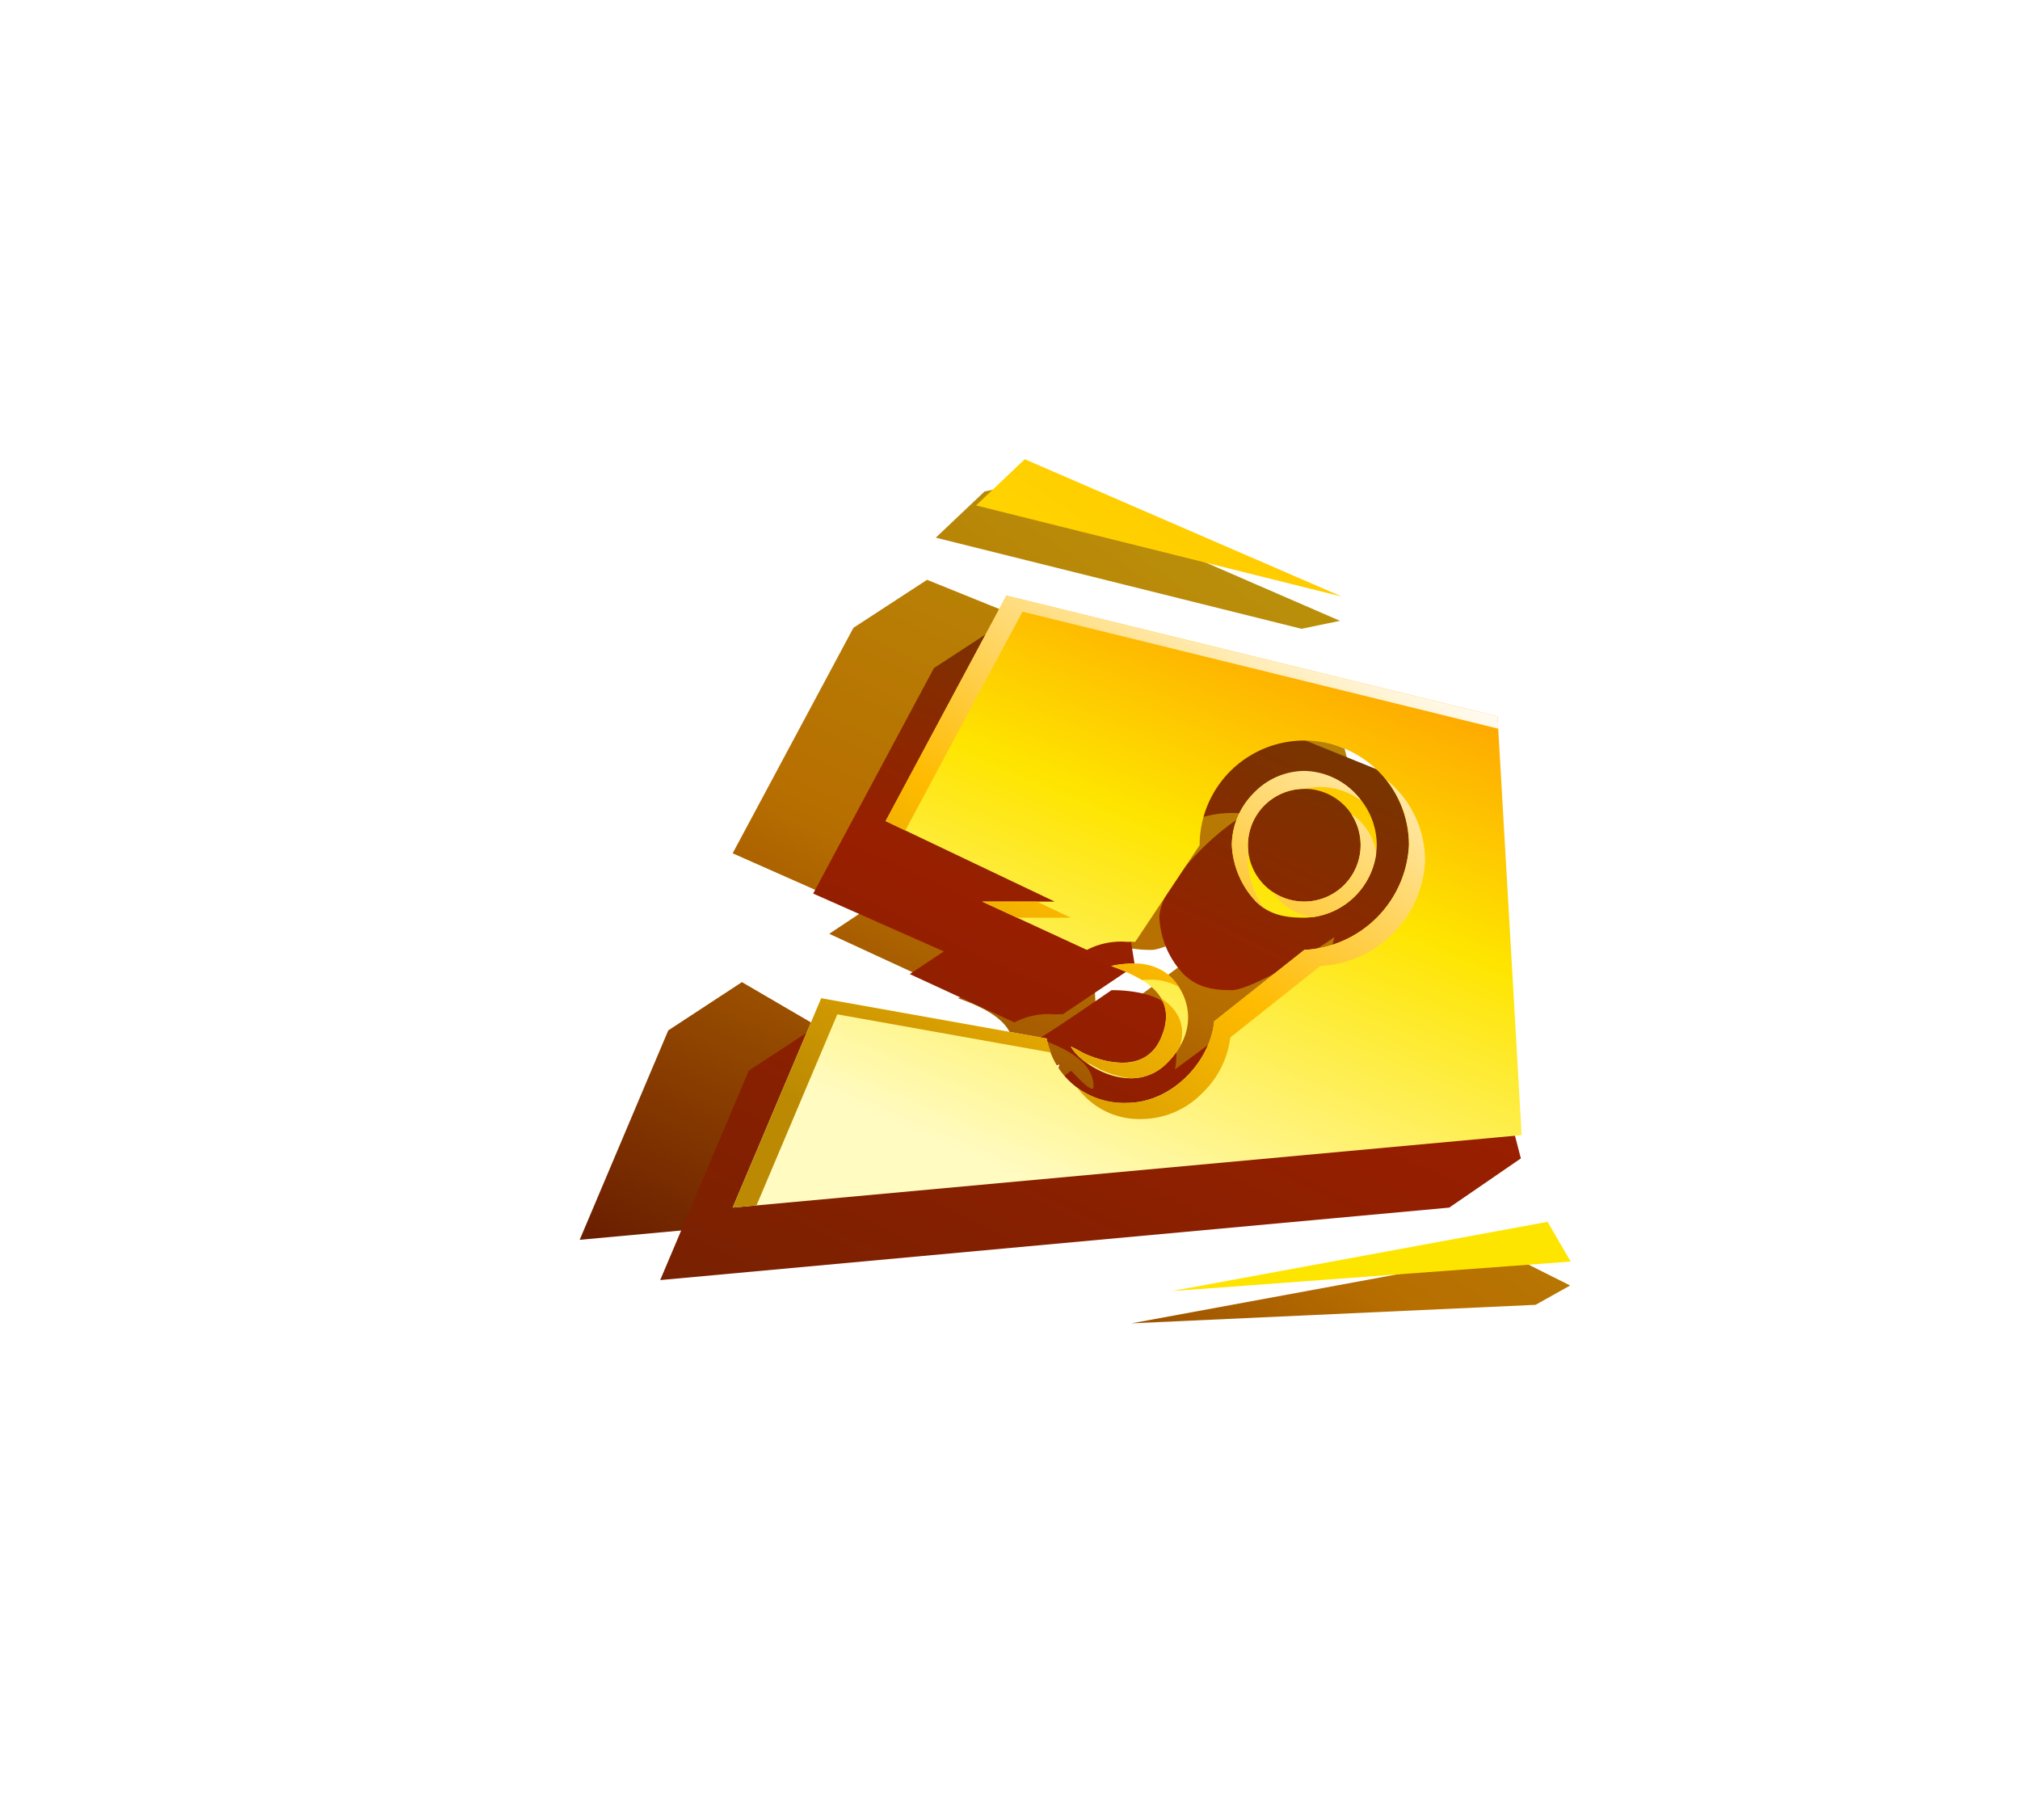 <svg xmlns="http://www.w3.org/2000/svg" xmlns:xlink="http://www.w3.org/1999/xlink" width="250.895" height="225.959" viewBox="0 0 250.895 225.959">
  <defs>
    <linearGradient id="linear-gradient" x1="0.884" y1="0.139" x2="0.033" y2="1.028" gradientUnits="objectBoundingBox">
      <stop offset="0" stop-color="#b9920b"/>
      <stop offset="0.523" stop-color="#b76e00"/>
      <stop offset="1" stop-color="#6a1d00"/>
    </linearGradient>
    <filter id="Контур_73" x="0" y="0" width="250.895" height="225.959" filterUnits="userSpaceOnUse">
      <feOffset dx="-10" dy="-2" input="SourceAlpha"/>
      <feGaussianBlur stdDeviation="24" result="blur"/>
      <feFlood flood-color="#ffc600"/>
      <feComposite operator="in" in2="blur"/>
      <feComposite in="SourceGraphic"/>
    </filter>
    <linearGradient id="linear-gradient-2" x1="0.884" y1="0.139" x2="0.033" y2="1.028" gradientUnits="objectBoundingBox">
      <stop offset="0" stop-color="#5d4800"/>
      <stop offset="0.523" stop-color="#981f00"/>
      <stop offset="1" stop-color="#782101"/>
    </linearGradient>
    <filter id="Контур_76" x="67" y="62" width="136.895" height="111.959" filterUnits="userSpaceOnUse">
      <feOffset dy="3" input="SourceAlpha"/>
      <feGaussianBlur stdDeviation="5" result="blur-2"/>
      <feFlood flood-color="#7d4200" flood-opacity="0.969"/>
      <feComposite operator="in" in2="blur-2"/>
      <feComposite in="SourceGraphic"/>
    </filter>
    <linearGradient id="linear-gradient-3" x1="0.983" y1="0.146" x2="0.265" y2="0.98" gradientUnits="objectBoundingBox">
      <stop offset="0" stop-color="#ff6f00"/>
      <stop offset="0.54" stop-color="#fee500"/>
      <stop offset="1" stop-color="#fffbc1"/>
    </linearGradient>
    <linearGradient id="linear-gradient-4" x1="0.983" y1="0.146" x2="0.265" y2="0.98" gradientUnits="objectBoundingBox">
      <stop offset="0" stop-color="#fff"/>
      <stop offset="0.54" stop-color="#fb0"/>
      <stop offset="1" stop-color="#bc8a02"/>
    </linearGradient>
    <filter id="Объединение_25" x="101.23" y="45.026" width="108.785" height="134.302" filterUnits="userSpaceOnUse">
      <feOffset dy="3" input="SourceAlpha"/>
      <feGaussianBlur stdDeviation="5" result="blur-3"/>
      <feFlood flood-color="#7d4200" flood-opacity="0.969"/>
      <feComposite operator="in" in2="blur-3"/>
      <feComposite in="SourceGraphic"/>
    </filter>
    <linearGradient id="linear-gradient-6" x1="0.983" y1="0.146" x2="0.265" y2="0.98" gradientUnits="objectBoundingBox">
      <stop offset="0" stop-color="#ffc600"/>
      <stop offset="0.54" stop-color="#fee500"/>
      <stop offset="1" stop-color="#fee400"/>
    </linearGradient>
  </defs>
  <g id="steam" transform="translate(134.072 94.832)">
    <g transform="matrix(1, 0, 0, 1, -134.07, -94.83)" filter="url(#Контур_73)">
      <path id="Контур_73-2" data-name="Контур 73" d="M1607.928,2115.127l11-26,9.154-6,18.846,11a9.724,9.724,0,0,0,10,8c5.617-.043,10.343-5.193,10.811-10.129l20.189-14.871c3.532,0-2.5,4.467,0,2a12.484,12.484,0,0,0,4-9,13,13,0,0,0-26,0l.959,5.984-8.959,6.016c-.352-.031-.658,0-1,0a9.191,9.191,0,0,0-5,1l-13-6,4.229-2.812-16.229-7.187,15-28,9.146-5.959,51.854,20.959,11.9,45.893-8.9,6.107Zm42-20c.693.261,9.052-6,9.052-6s2.763,3.116,2.768,2.007c.053-3-3.228-4.738-6.821-6.007.517-.115,9.058-6,9.058-6s7.877-.2,7.907,4c.028,3.686.775,6.019-1.378,8.217C1666.251,2095.7,1651.2,2097.475,1649.928,2095.127Zm29-16h0c-2.38,0-4.318-.353-6-2a10.968,10.968,0,0,1-3-7c0-4.817,10.471-14.617,15.384-14.617,4.894,0,8.2,2.8,8.2,7.617,0,2.128,2.1,5.664.58,7.471C1692.624,2072.354,1681.651,2079.127,1678.928,2079.127Z" transform="translate(-1525.93 -1959.17)" fill="url(#linear-gradient)"/>
    </g>
    <g transform="matrix(1, 0, 0, 1, -134.07, -94.83)" filter="url(#Контур_76)">
      <path id="Контур_76-2" data-name="Контур 76" d="M1607.928,2115.127l11-26,9.154-6,18.846,11a9.724,9.724,0,0,0,10,8c5.617-.043,10.343-5.193,10.811-10.129l20.189-14.871c3.532,0-2.5,4.467,0,2a12.484,12.484,0,0,0,4-9,13,13,0,0,0-26,0l.959,5.984-8.959,6.016c-.352-.031-.658,0-1,0a9.191,9.191,0,0,0-5,1l-13-6,4.229-2.812-16.229-7.187,15-28,9.146-5.959,51.854,20.959,11.9,45.893-8.9,6.107Zm42-20c.693.261,9.052-6,9.052-6s2.763,3.116,2.768,2.007c.053-3-3.228-4.738-6.821-6.007.517-.115,9.058-6,9.058-6s7.877-.2,7.907,4c.028,3.686.775,6.019-1.378,8.217C1666.251,2095.7,1651.2,2097.475,1649.928,2095.127Zm29-16h0c-2.38,0-4.318-.353-6-2a10.968,10.968,0,0,1-3-7c0-4.817,10.471-14.617,15.384-14.617,4.894,0,8.2,2.8,8.2,7.617,0,2.128,2.1,5.664.58,7.471C1692.624,2072.354,1681.651,2079.127,1678.928,2079.127Z" transform="translate(-1525.93 -1959.17)" fill="url(#linear-gradient-2)"/>
    </g>
    <path id="Контур_72" data-name="Контур 72" d="M1607.928,2115.127l11-26,28,5a9.724,9.724,0,0,0,10,8c5.617-.043,10.343-5.193,10.811-10.129l11.189-8.871a13.718,13.718,0,0,0,13-13,13,13,0,0,0-26,0l-8,12c-.352-.031-.658,0-1,0a9.191,9.191,0,0,0-5,1l-13-6h9l-21-10,15-28,61,15,3,52Zm42-20c.693.261,1.314.729,2,1h0c.48.19,6.908,3.126,9.172-2s-1.714-7.425-6.172-9c.517-.115,4.528-1.025,7,1s4.264,6.646,0,11S1651.2,2097.475,1649.928,2095.127Zm29-16h0c-2.38,0-4.318-.353-6-2a10.968,10.968,0,0,1-3-7,9,9,0,1,1,18,0A9.162,9.162,0,0,1,1678.928,2079.127Zm0-16a7,7,0,1,0,7,7A6.975,6.975,0,0,0,1678.928,2063.127Z" transform="translate(-1651 -2060)" fill="url(#linear-gradient-3)"/>
    <path id="Вычитание_37" data-name="Вычитание 37" d="M1615.928,2121.127v0l11-26,28,5a11.782,11.782,0,0,0,.526,1.737l-26.526-4.737-10.039,23.728-2.959.272Zm50.9-11a9.529,9.529,0,0,1-8.056-3.852,10.017,10.017,0,0,0,6.054,1.852h.1c5.809-.045,10.36-5.374,10.811-10.129l11.19-8.87a13.716,13.716,0,0,0,13-13,12.933,12.933,0,0,0-2.845-8.17,12.951,12.951,0,0,1,4.845,10.17,13.717,13.717,0,0,1-13,13l-11.19,8.871a11.482,11.482,0,0,1-3.474,6.9,10.649,10.649,0,0,1-7.336,3.229h-.1Zm-1.469-5.06h-.1a12.575,12.575,0,0,1-3.249-.9l-.086-.035a8.155,8.155,0,0,1-.957-.482l-.008,0a7.671,7.671,0,0,0-1.034-.514c.016.03.033.059.049.087a6.884,6.884,0,0,1-2.049-2.087,7.751,7.751,0,0,1,1.032.513,8.177,8.177,0,0,0,.968.488l.073.03.012,0a11.29,11.29,0,0,0,4.311.973,4.81,4.81,0,0,0,4.775-3.009c.868-1.965.879-3.609.033-5.025,2.332,1.575,3.1,3.547,2.342,6.027a10.256,10.256,0,0,1-1.546,2A6.194,6.194,0,0,1,1665.36,2105.067Zm5.981-11.352a7.206,7.206,0,0,0-3.735-.891c-.278,0-.565.011-.853.032a19.882,19.882,0,0,0-3.825-1.73l.015,0a12.514,12.514,0,0,1,2.665-.3,6.648,6.648,0,0,1,4.32,1.3,7.079,7.079,0,0,1,1.414,1.587Zm-13.417-8.588h-6.661l-4.335-2h6.8l4.2,2Zm30.046-.064h0a6.963,6.963,0,0,1-4.894-3.08,7.013,7.013,0,0,0,9.7-9.714,6.979,6.979,0,0,1,3.083,4.9,9.228,9.228,0,0,1-7.894,7.895Zm-6.036-1.12a6.816,6.816,0,0,1-1.006-.817,10.931,10.931,0,0,1-3-7,9.4,9.4,0,0,1,2.658-6.42,8.775,8.775,0,0,1,6.342-2.807,9.023,9.023,0,0,1,7.129,3.745,8.58,8.58,0,0,0-5.13-1.745,8.264,8.264,0,0,0-1.923.228h-.077a7.008,7.008,0,0,0-7,7,7.155,7.155,0,0,0,.064.955,8.649,8.649,0,0,0-.064,1.045,10.991,10.991,0,0,0,2.007,5.815Zm-44.558-9.652h0l-2.446-1.165,15-28,61,15,.088,1.53-59.088-14.53-14.552,27.165Z" transform="translate(-1659 -2066)" fill="url(#linear-gradient-4)"/>
    <g transform="matrix(1, 0, 0, 1, -134.07, -94.83)" filter="url(#Объединение_25)">
      <path id="Объединение_25-2" data-name="Объединение 25" d="M1674.918,2135.823l7.8,3.907-4.292,2.4-50.2,2.3Zm-70.989-88.958,6.055-5.737,4.841-1,39.307,17.065-4.785.988Z" transform="translate(-1487.7 -1983.1)" fill="url(#linear-gradient)"/>
    </g>
    <path id="Объединение_24" data-name="Объединение 24" d="M1674.918,2135.823l2.868,4.94-49.563,3.666Zm-70.989-88.958,6.055-5.737,39.363,17.052Z" transform="translate(-1616.77 -2078.932)" fill="url(#linear-gradient-6)"/>
  </g>
</svg>
